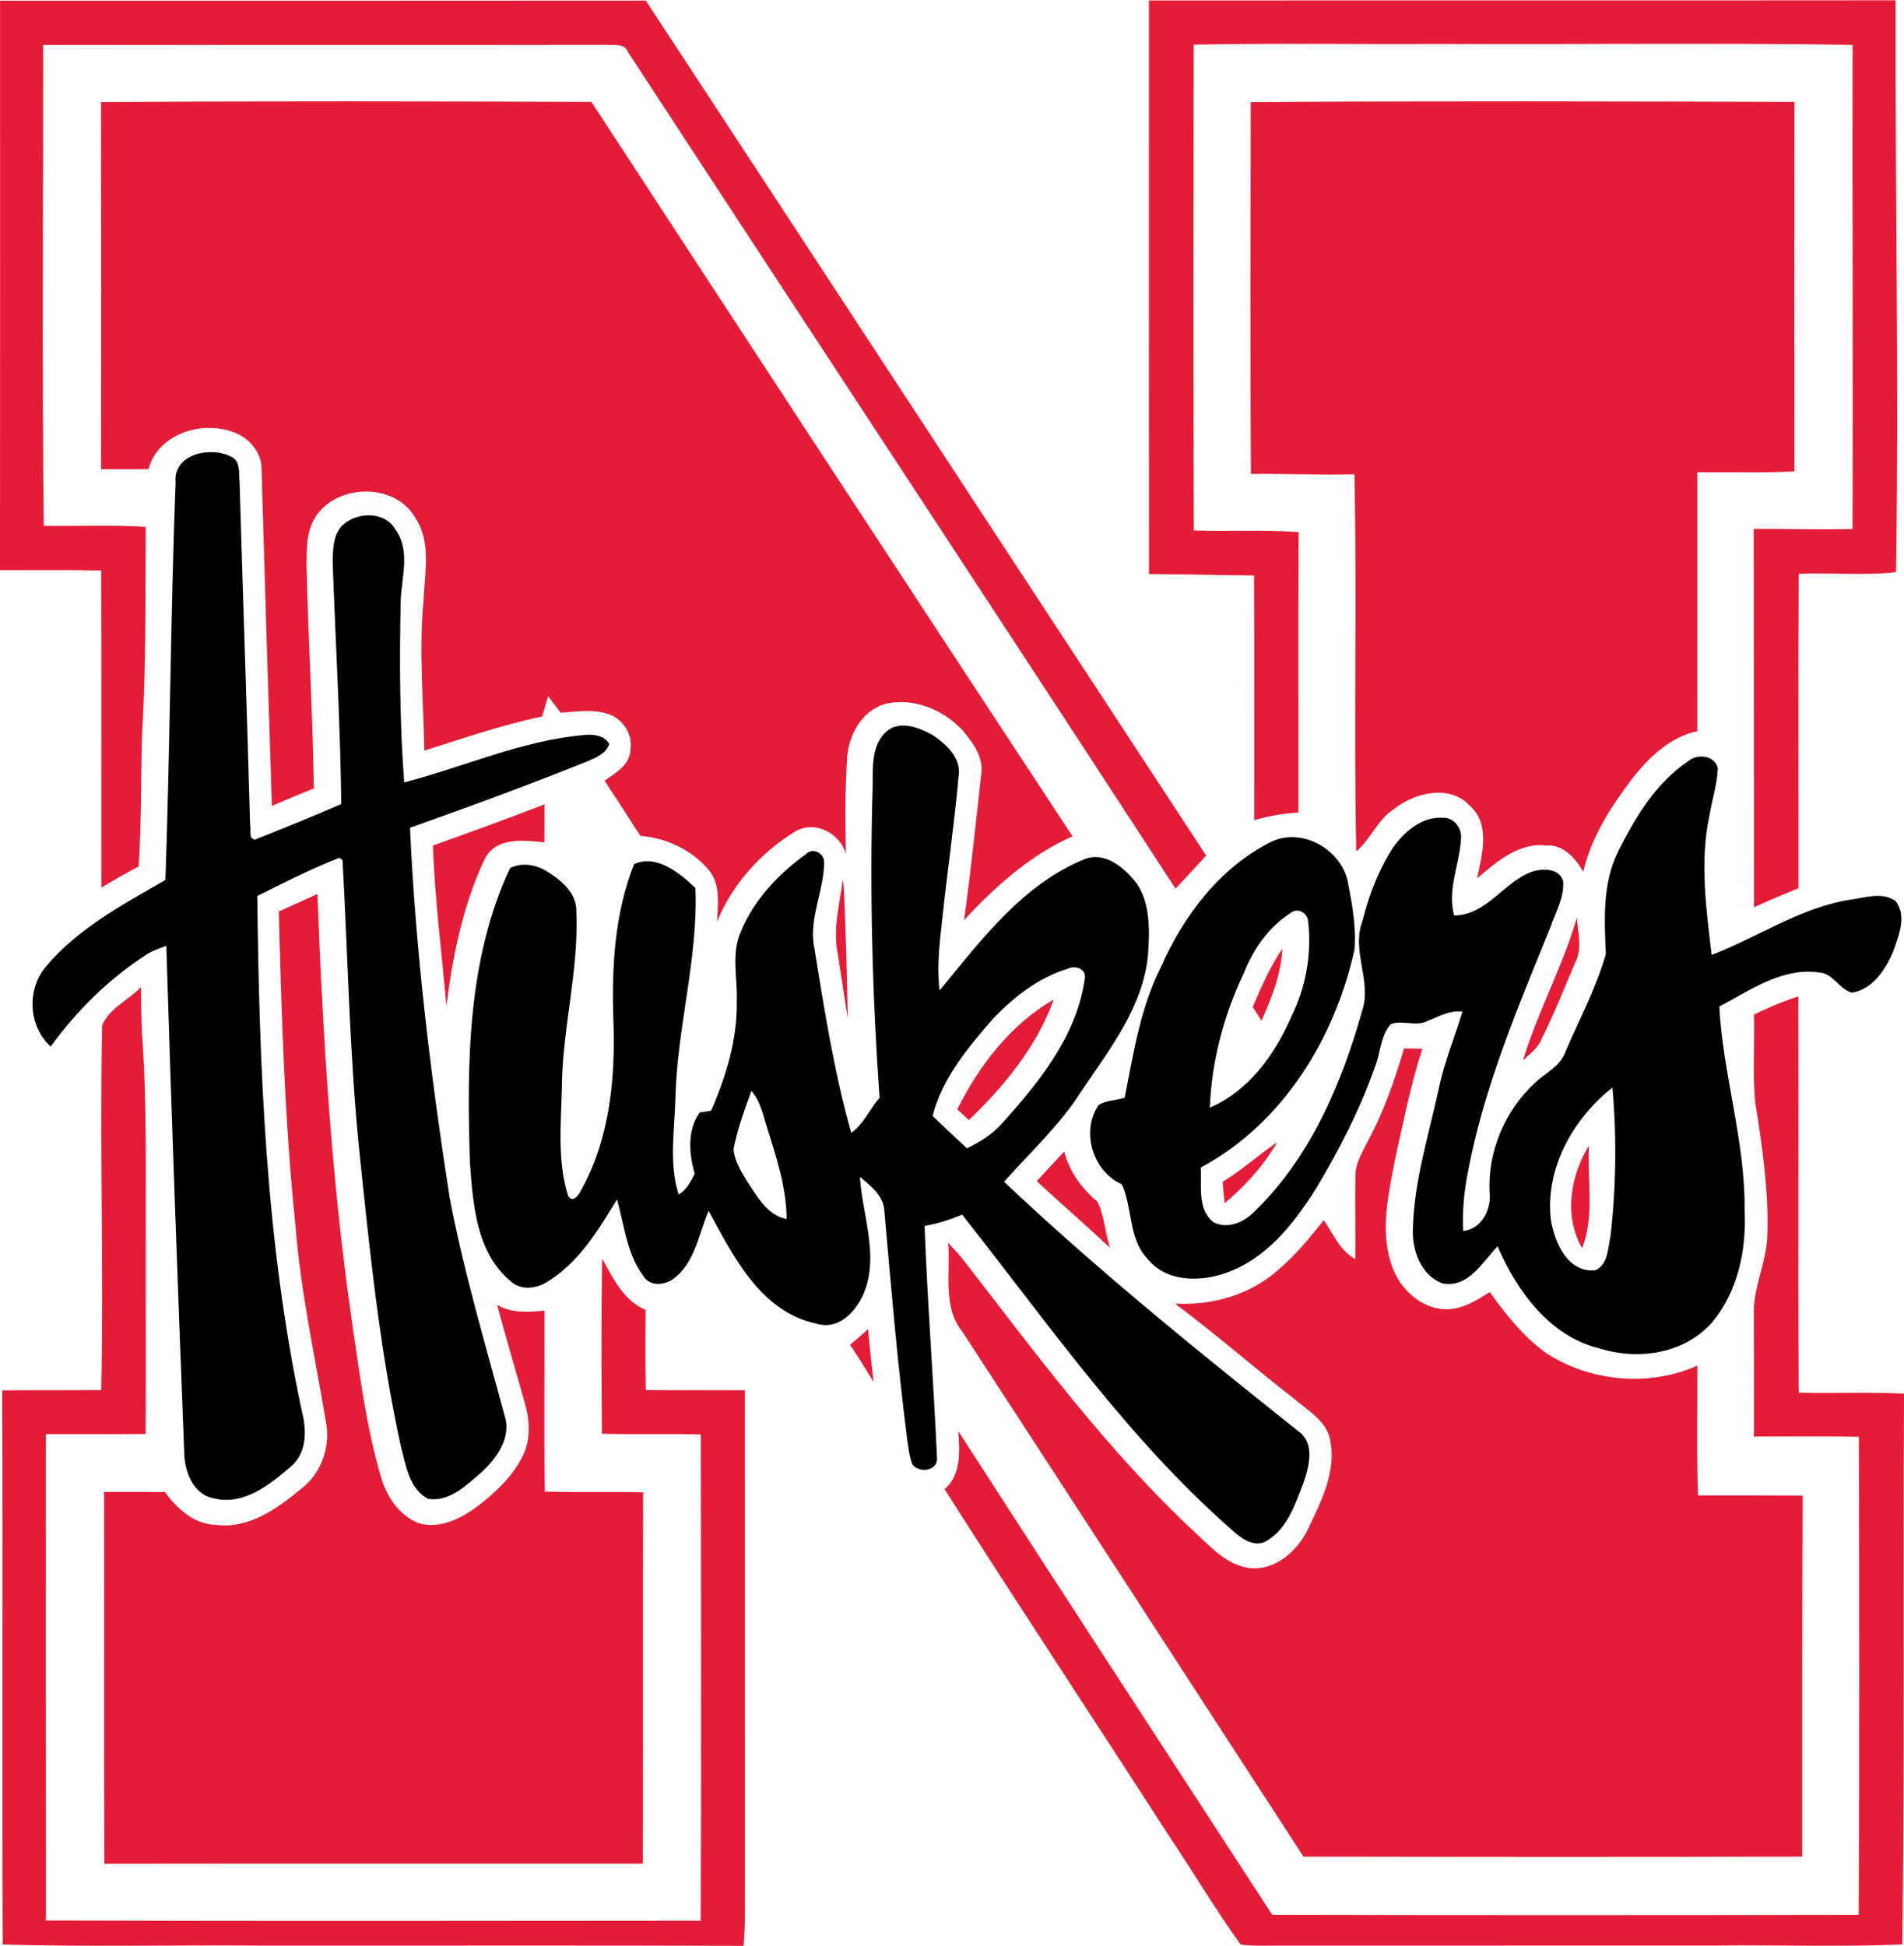 <?xml version="1.0" encoding="UTF-8"?>
<!DOCTYPE svg PUBLIC "-//W3C//DTD SVG 1.0//EN" "http://www.w3.org/TR/2001/REC-SVG-20010904/DTD/svg10.dtd">
<!-- Creator: CorelDRAW -->
<svg xmlns="http://www.w3.org/2000/svg" xml:space="preserve" width="1.631in" height="1.667in" version="1.0" shape-rendering="geometricPrecision" text-rendering="geometricPrecision" image-rendering="optimizeQuality" fill-rule="evenodd" clip-rule="evenodd"
viewBox="0 0 1631.18 1666.67"
 xmlns:xlink="http://www.w3.org/1999/xlink"
 xmlns:xodm="http://www.corel.com/coreldraw/odm/2003">
 <g id="Layer_x0020_1">
  <path id="_x0020__x0028_1_x0029_" fill="#E41C38" d="M0.05 0.33c184.4,0 368.77,0.11 553.19,-0.09 160.19,244.03 320.02,488.33 480.09,732.43 -8.7,9.49 -17.39,19.01 -26.23,28.36 -155.74,-239.4 -313.08,-477.75 -469.21,-716.9 -2.89,-7.59 -11.78,-5.39 -18.1,-6 -160.95,0.3 -321.92,-0.09 -482.82,0.19 0.11,137.34 -1.09,274.72 0.53,411.99 29.12,0.21 58.26,-0.88 87.34,0.74 -0.3,59.35 0.32,118.78 -3.13,178.03 -1.11,37.66 -0.46,75.37 -2.92,112.96 -10.85,5.62 -21.41,11.76 -31.87,18.08 -0.16,-90.56 0.23,-181.11 -0.19,-271.64 -28.91,-0.65 -57.85,-0.21 -86.74,-0.28 0.19,-162.64 0.07,-325.28 0.05,-487.87l0 0zm984.26 -0.21c213.19,-0.12 426.43,0.11 639.63,-0.12 -0.35,163.29 2.89,326.62 0.42,489.82 -27.57,3.26 -55.63,0.21 -83.36,1.53 -0.56,89.77 -0.11,179.51 -0.21,269.3 -12.8,5.14 -25.53,10.53 -38.08,16.32 0,-108.03 -0.14,-216.04 -0.3,-324.07 28.19,-0.21 56.41,0.76 84.65,0.02 0.6,-138.22 -0.28,-276.48 0.07,-414.72 -119.03,-1.87 -238.08,-0.28 -357.15,-0.81 -69.09,0.39 -138.19,-0.81 -207.29,0.65 -0.25,138.68 -0.35,277.36 0.05,416.09 29.91,1.02 59.91,-0.79 89.81,1.46 -0.42,80.07 -0.05,160.14 -0.19,240.23 -12.82,0.6 -25.46,3.01 -37.85,6.48 -0.09,-69.88 0.26,-139.74 -0.16,-209.6 -30.02,-0.14 -60,-1.16 -89.98,-1.16 -0.14,-163.82 -0.07,-327.59 -0.07,-491.41l0 0zm-897.78 87.01c140.02,-0.79 280.09,-0.65 420.14,-0.09 137.13,209.91 274.35,419.68 412.18,629.12 -36.27,16.13 -66.2,42.94 -92.92,71.81 5.79,-41.85 10.12,-83.87 14.8,-125.88 1.92,-13.91 -7.34,-25.99 -15.56,-36.11 -16.43,-18.24 -42.87,-29.19 -67.2,-23.1 -19.89,5.93 -31.13,26.78 -32.27,46.43 -1.76,27.15 -1.64,54.37 -0.99,81.55 -5.72,-18.08 -27.55,-28.98 -44.28,-18.29 -29.07,18.01 -53.15,44.93 -66.11,76.69 0.58,-14.65 3.17,-31.39 -6.74,-43.75 -14.4,-17.48 -36.46,-27.96 -58.96,-29.7 -10.14,-15.86 -20.42,-31.53 -30.67,-47.27 9.37,-6.62 22.06,-13.68 22.15,-26.83 2.04,-12.8 -6.06,-25.42 -17.94,-29.98 -13.47,-4.81 -27.94,-2.41 -41.78,-1.44 -3.59,-4.74 -7.18,-9.42 -10.81,-14.07 -1.78,5.74 -3.43,11.55 -5.16,17.34 -34.31,7.13 -67.48,18.66 -100.9,29.21 -0.72,-42.57 -4.7,-85.26 -0.7,-127.82 0.86,-23.96 7.18,-50.81 -7.31,-72.06 -17.71,-30.37 -68.45,-28.73 -85.97,0.93 -6.96,11.64 -6.74,25.72 -6.96,38.82 1.46,64.19 5.35,128.26 6.32,192.48 -12.08,4.86 -24.03,9.86 -35.95,15.04 -3.17,-96.55 -6.11,-193.12 -8.89,-289.67 -0.48,-14.98 -12.5,-27.48 -26.5,-31.34 -26.81,-8.82 -62.45,3.15 -70.32,32.43 -13.59,0.21 -27.08,0.17 -40.63,0.09 0.07,-104.84 0.16,-209.7 -0.05,-314.54l0 0zm985 0.05c155.25,-0.95 310.55,-0.58 465.78,-0.16 -0.19,105.48 -0.14,211 -0.02,316.46 -27.71,1.72 -55.44,0.44 -83.15,0.88 -0.07,73.96 -0.05,147.92 -0.05,221.83 -22.64,4.72 -40.12,21.18 -54.24,38.61 -18.7,24.47 -36.46,51.32 -43.45,81.74 -6.74,-11.67 -17.2,-23.75 -32.13,-22.52 -23.5,-2.5 -42.13,14.12 -58.8,28.15 4.12,-20.16 11.76,-46.44 -6.3,-62.18 -16.94,-18.43 -46.64,-11.48 -64.28,2.41 -14.58,8.89 -20.28,26.02 -33,36.8 -2.18,-107.7 0.72,-215.48 -1.51,-323.19 -29.56,0.7 -59.12,-0.53 -88.66,-0.3 -0.79,-106.18 -0.39,-212.34 -0.2,-318.52zm-700.63 636.94c31.94,-11.5 63.89,-22.99 95.58,-35.3 -0.05,10.86 -0.09,21.71 -0.09,32.62 -17.85,-2.08 -42.5,-4.86 -51.53,15.04 -18.29,39.19 -27.13,82.34 -32.39,125.03 -4.05,-45.77 -9.98,-91.44 -11.57,-137.39zm346.81 92.57c-4.4,-21.32 1.83,-42.66 4.33,-63.7 0.51,3.98 0.93,8.08 1.11,12.15 1.5,35.74 2.52,71.55 3.13,107.29 -2.89,-18.57 -5.56,-37.18 -8.57,-55.74l0 0zm-478.82 -36.11c11.04,-4.95 22.06,-9.93 33.03,-15.07 4.7,122.38 11.99,244.86 29.58,366.2 6.53,44.54 12.11,89.42 24.72,132.75 4.68,16.83 15.39,33.2 32.06,40 18.38,5.51 36.69,-3.75 51.09,-14.54 15.16,-11.62 29.58,-25.26 38.31,-42.52 7.02,-14.12 6.43,-30.6 2.04,-45.37 -7.89,-28.2 -16.27,-56.2 -23.84,-84.49 12.27,7.48 26.85,6.16 40.56,4.98 0.23,51.67 -0.46,103.33 0.3,154.98 28.1,0.86 56.18,0.05 84.26,0.6 -0.53,106.09 0.05,212.11 -0.3,318.17 -153.75,0.05 -307.52,-0.11 -461.27,0.09 -0.48,-106.15 0.05,-212.33 -0.25,-318.54 17.31,0.07 34.72,0.05 52.08,0.07 10.48,14.28 25,27.73 43.82,28.13 28.52,3.73 53.17,-14.44 73.84,-31.62 16.9,-13.26 24.47,-36.32 20.21,-57.18 -9.37,-55.88 -21.64,-111.39 -26.04,-167.94 -9.21,-89.31 -11.92,-179.05 -14.19,-268.7zm1065.9 127.48c12.66,-41.83 34.07,-80.39 46.18,-122.38 0.63,12.36 4.74,25.53 -0.88,37.33 -9.68,22.73 -18.87,45.74 -29.91,67.92 -3.13,7.27 -9.89,11.83 -15.39,17.13zm-231.55 -45.67c7.29,-17.24 14.95,-34.44 25.37,-50.02 -1.07,21.71 -9.03,42.15 -17.85,61.74 -2.52,-3.91 -5.02,-7.78 -7.52,-11.71l0 0zm-985.7 15.65c5.97,-14.43 22.57,-21.69 33.24,-32.57 0.21,13.75 0.21,27.55 0.97,41.3 4.17,56.97 2.94,114.15 3.13,171.2 -0.11,56.74 0.23,113.45 -0.11,170.23 -28.52,0.21 -57.02,0 -85.49,0.05 0,138.86 -0.09,277.8 0.07,416.73 186.99,0.63 374,0.28 561,0.16 0.51,-138.84 0.28,-277.68 0.07,-416.52 -28.26,-0.86 -56.5,0.11 -84.74,-0.67 -0.33,-49.98 -0.63,-99.98 0.14,-149.98 9.54,16.94 18.29,35.79 37.31,43.96 -0.23,22.85 -0.35,45.74 0.11,68.61 28.29,0.37 56.6,0 84.84,0.19 0.07,142.15 0,284.3 0.05,426.41 0.07,16.55 0.37,33.06 -1.13,49.54 -138.38,-0.51 -276.74,-0.09 -415.12,-0.23 -73.19,-0.58 -146.46,1.22 -219.56,-0.93 -0.65,-158.24 0.16,-316.48 -0.42,-474.65 28.26,-0.42 56.6,0 84.86,-0.3 2.29,-104.15 -1.46,-208.38 0.79,-312.52l0 0zm1415.14 -9.15c12.27,-6.04 24.91,-11.34 37.99,-15.56 0.35,113.13 -0.35,226.3 0.32,339.47 30.09,0.65 60.09,-0.6 90.19,0.83 -0.72,157.24 0.56,314.58 -1.41,471.78 -52.89,2.43 -105.99,0.32 -158.96,1.02 -123.8,0.02 -247.57,-0.05 -371.39,0.02 -12.15,-0.12 -24.37,0.69 -36.48,-0.83 -21.76,-30.14 -40.74,-62.29 -61.46,-93.17 -63.89,-99.1 -128.94,-197.45 -192.25,-296.92 14.54,-12.69 12.89,-32.36 11.74,-49.75 89.21,138.36 179.15,276.3 268.94,414.28 167.48,0.39 335,0.32 502.48,0.04 0.69,-136.48 0.46,-273.03 0.14,-409.51 -29.93,-0.58 -59.95,-0.28 -89.89,-0.16 0.07,-34.37 0.12,-68.72 -0.07,-103.06 -1.27,-23.82 10.9,-45.67 11.53,-69.33 1.27,-38.45 -4.44,-76.69 -10.46,-114.54 -2.2,-24.81 -0.37,-49.77 -0.95,-74.63l0 0zm-682.55 81.2c18.61,-37.62 45.88,-72.8 82.62,-94.15 -14.4,40.16 -42.22,74.11 -72.66,103.3 -2.5,-2.29 -7.48,-6.85 -9.96,-9.14l0 -0.01zm352.59 25.63c13.19,-24.61 22.17,-51.2 30.21,-77.85 3.89,0.07 11.69,0.23 15.58,0.33 -10.02,30.76 -16.09,62.54 -23.22,94.03 -5.37,29 -12.89,59.49 -3.93,88.61 5.67,19.74 22.06,37.52 43.1,40.23 15.46,2.08 29.35,-6.46 41.8,-14.44 13.98,19.26 28.94,38.47 48.54,52.36 37.71,24.56 88.17,29.05 129.37,10.65 0.12,37.06 -0.74,74.12 0.53,111.18 29.86,0.12 59.77,-0.14 89.63,0.16 -0.44,103.06 -0.46,206.14 -0.39,309.24 -142.41,0.39 -284.82,0.28 -427.24,0.02 -97.39,-149.86 -194.52,-299.83 -292.13,-449.49 -17.31,-21.43 -10.11,-50.9 -12.2,-76.25 4.37,4.74 8.89,9.4 12.89,14.49 62.66,80.9 123.68,163.93 198.89,233.89 13.56,12.5 27.2,27.89 46.64,30.16 22.34,2.41 41.28,-15.35 50.26,-34.28 11.11,-23.5 24.12,-49 18.4,-75.83 -3.19,-15.99 -18.66,-24.56 -30.11,-34.4 -34.58,-26.92 -67.59,-55.79 -102.71,-82.04 32.11,1.85 65,-7.62 89.07,-29.49 14.63,-12.22 26.5,-27.22 38.43,-41.99 7.98,11.78 13.89,26.18 26.97,33.43 0.32,-23.24 -0.35,-46.41 0.09,-69.63 -0.63,-12.22 6.37,-22.62 11.53,-33.08l0 0zm-125.28 36.39c16.55,-9.93 30.79,-22.98 46.69,-33.84 -11.5,20.07 -27.31,37.34 -44.91,52.25 -0.69,-6.18 -1.32,-12.25 -1.78,-18.41l0 0zm-159.26 -0.51c7.75,-8.47 15.62,-16.92 23.49,-25.35 4.52,17.22 15.05,31.64 28.52,42.98 6.07,12.09 6.41,26.57 10.83,39.47 -20.67,-19.35 -42.08,-37.87 -62.85,-57.11l0 0zm467.22 57.43c-15.81,-27.76 -10.07,-61.72 5.85,-87.99 -1.64,29.17 5.14,60.11 -5.85,87.99l0 0zm-627.13 82.75c5.21,-4.4 10.26,-8.8 15.35,-13.26 1.55,15 2.99,30 4.72,45.02 -6.46,-10.72 -13.13,-21.34 -20.07,-31.76l0 0z"/>
  <path id="__x003c_Merge_x003e__x0020__x0028_1_x0029__x0020__x0028_1_x0029_" fill="black" d="M1446.41 651.71c7.71,-6.57 22.8,-4.9 25.3,6.08 -0.58,13.8 -4.93,27.06 -7.24,40.61 -8.4,39.42 -2.73,79.87 1.9,119.41 39.26,-14.98 75.02,-39.95 117.2,-47.13 13.12,-1.47 28.19,-7.43 40.28,0.78 10.19,13.02 2.73,30.04 -2.04,43.7 -6.53,15.27 -17.52,32.12 -35.19,34.98 -10.88,-2.78 -16.02,-16.53 -28.06,-17.3 -31.65,-4.57 -59.1,15.22 -85.6,29.18 3.15,58.89 22.52,115.99 21.64,175.29 1.69,33.67 -5.95,69.38 -28.17,95.63 -23.26,26.28 -62.5,32.28 -94.98,22.24 -43.27,-9.92 -71.81,-49.1 -88.45,-87.79 -13.15,13.67 -24.79,35.87 -47.29,31.79 -18.17,-6.86 -25.88,-27.71 -25.3,-45.87 0.81,-41.83 13.91,-82.03 22.59,-122.64 4.75,-22 13.36,-42.81 19.91,-64.28 -11.34,-1.46 -21.07,4.62 -31.13,8.53 -9.75,4.17 -20.63,-1.51 -30.39,2.2 -8.87,10.2 -8.68,24.81 -13.59,36.98 -12.85,36.53 -30.69,71.09 -50.6,104.24 -18.96,30.08 -43.04,60.61 -78.06,72.24 -21.92,7.55 -50.42,7.18 -66.02,-12.45 -16.62,-17.26 -12.73,-43.91 -21.99,-63.79 -24.95,-11.14 -35.37,-45.22 -19.98,-67.91 6.6,-4.33 14.98,-3.92 22.34,-6.28 7.57,-37.83 13.38,-76.93 31.02,-111.74 19.26,-44 50.28,-85.09 93.87,-107.17 26.34,-13.26 60.35,5.67 66.28,33.79 3.68,19.1 7.38,38.69 5.72,58.24 -16.71,76.12 -61.62,149.21 -131.67,186.68 0.93,15.75 -3.24,35.63 10.91,46.85 12.01,6.12 25.74,0.12 34.61,-8.69 47.92,-46.16 74.98,-109.26 92.71,-172.31 8.54,-25.46 -9.37,-51.46 0.23,-76.73 5.6,-22.41 13.89,-44.36 26.62,-63.75 9.7,-13.43 24.54,-26.12 42.13,-25.06 9.49,-0.61 16.71,8.98 15.74,18 -1.18,22.04 -11.99,43.46 -5.91,65.75 28.4,-0.2 42.69,-29.43 67.59,-37.8 9,-2.61 23.08,-2.57 25.85,8.69 0.97,14.08 -6.76,26.73 -11.11,39.67 -28.31,69.67 -58.06,139.54 -71.37,213.98 -2.71,15.06 -3.91,30.41 -3.17,45.75 15.69,-1.51 24.42,-18.77 22.57,-33.26 -1.67,-34.82 13.24,-69.91 38.73,-93.46 8.73,-8.53 21.39,-13.95 25.93,-25.99 11.97,-28.04 26.6,-55.22 34.98,-84.56 -1.27,-29.26 -3.01,-60.04 10.19,-87.13 14.7,-29.51 32.52,-59.46 60.49,-78.16zm-686.56 -25.71c11.69,-9.43 27.71,-2.81 39.22,3.47 11.8,7.88 25.02,20.17 22.1,35.87 -3.68,41.26 -9.77,82.28 -14.09,123.5 -2.22,19.67 -4.58,39.59 -2.08,59.38 35.51,-43.13 71.04,-90.89 124.42,-112.6 18.22,-6.65 34.12,7.91 44.54,21.1 11.57,17.47 10.95,39.71 9.63,59.8 -3.7,45.21 -32.94,82.03 -57.36,118.31 -18.24,28.86 -43.59,51.92 -66.02,77.3 80.19,75.79 166.09,145.13 252.29,213.85 13.91,9.88 9.26,29.1 4.63,42.78 -7.04,18.4 -13.59,39.67 -31.37,50.61 -9.35,6.32 -20.11,-0.08 -27.43,-6.41 -91.02,-78.93 -159.81,-178.76 -234.03,-272.67 -10.39,4.32 -21.11,7.79 -32.22,9.63 2.5,66.69 7.76,133.33 10.72,199.98 -0.53,10.28 -15.39,11.71 -21.07,4.49 -2.78,-7.02 -3.43,-14.65 -4.58,-22.04 -8.33,-65.02 -13.75,-130.35 -19.56,-195.65 -0.74,-12.86 -11.9,-21.22 -20.93,-28.85 1.97,31.38 15.14,63.34 5.32,94.6 -5.69,17.59 -21.71,37.71 -42.55,31.18 -47.8,-10.08 -71.18,-57.63 -92.36,-96.65 -8.61,20.08 -11.62,44.85 -30.51,58.52 -7.73,5.43 -19.84,6.33 -25.35,-2.57 -14.24,-19.06 -16.3,-43.55 -22.61,-65.7 -16.13,26.41 -32.76,54.2 -59.91,70.72 -9.54,5.84 -22.66,7.51 -31.34,-0.78 -29.35,-24.36 -32.08,-65.67 -34.74,-100.97 -2.71,-84.97 -2.41,-174.1 34.28,-252.67 10.04,-5.46 22.96,-3.02 32.22,3.02 11.8,7.35 24.58,18 24.61,33.18 2.41,50.77 -11.94,100.52 -12.34,151.21 -0.69,31.06 -4.12,63.34 5.39,93.46 4.56,6.9 9.95,-2.45 11.81,-6.41 23.96,-43.92 28.7,-95.06 26.94,-144.23 -1.6,-45.06 0.93,-91.46 17.71,-133.74 19.09,-8.9 39.19,7.71 52.54,20.41 2.39,60.12 -15.48,118.64 -17.11,178.59 -0.6,27.92 -5.93,56.85 2.76,84.07 6.78,-4.08 10.32,-11.1 13.77,-17.87 -4.98,-17.06 -6.57,-37.39 4.35,-52.52 2.43,-0.37 7.22,-1.11 9.67,-1.47 12.83,-29.51 22.55,-61.06 21.99,-93.55 0.79,-19.91 -4.93,-40.77 3.45,-59.83 11.23,-27.18 32.13,-49.42 55.81,-66.36 5.79,-6.37 16.18,-0.57 15.56,7.27 -0.11,24.81 -13.7,48.4 -8.29,73.62 8.52,52.93 17.04,106.07 31.48,157.78 10.44,-6.85 15.81,-20.48 24.33,-29.83 -6.25,-88.6 -8.56,-177.54 -5.93,-266.34 0.19,-16.41 -1.44,-36.08 12.22,-48zm-609.42 -213.33c-2.04,-24.24 30.37,-30.73 47.5,-21.71 8.45,3.63 6.55,14.04 7.31,21.39 2.87,98.15 6.34,196.3 9.03,294.5 1.04,4.04 -1.76,11.15 4.14,12.2 24.72,-9.88 49.49,-19.87 73.96,-30.49 -0.81,-68.89 -4.86,-137.7 -7.36,-206.55 0.23,-11.1 0,-24.08 8.59,-32.44 12.31,-11.43 36.23,-12.08 45.19,3.92 13.13,18 5.14,40.81 4.47,61.06 -1.04,51.83 -0.93,103.74 3.01,155.45 51.67,-13.39 101.2,-36.12 154.91,-40.65 7.57,-0.73 16.6,0.53 20.79,7.76 -2.85,8.2 -11.41,11.75 -18.75,14.85 -50.23,20.16 -100.95,38.85 -151.97,56.89 4.84,105.94 17.57,211.53 33.89,316.33 11.99,63.43 30.46,125.33 47.24,187.65 6,18.9 -7.36,36.86 -20.72,48.85 -12.46,10.85 -26.85,24.73 -44.79,22.12 -16.34,-8.49 -19.1,-28.7 -23.41,-44.77 -18.4,-84.16 -26.94,-170.03 -35.88,-255.57 -8.2,-82.11 -9.54,-164.68 -14.12,-247.04 -0.69,-0.45 -2.13,-1.39 -2.82,-1.84 -24.03,9.55 -47.15,21.1 -70.23,32.73 1.74,147.74 7.18,296.5 38.24,441.46 4.03,15.75 4.44,34.61 -8.47,46.49 -18.45,15.83 -40.9,34.44 -67.06,28.08 -18.29,-3.59 -25.23,-23.79 -25.35,-40.28 -5.6,-144.31 -10.86,-288.71 -15.28,-433.06 -5.37,2.08 -10.93,3.83 -15.9,6.81 -32.59,20.73 -60.54,48.28 -83.17,79.5 -19.14,-17.43 -20.69,-48.77 -4.14,-68.48 27.48,-32.73 65.95,-53.22 102.41,-74.19 4.01,-113.67 4.47,-227.37 8.75,-340.99zm1178.22 632.1c-5.16,-43.79 18.98,-86.81 52.78,-113.34 3.68,42.12 3.12,84.85 -1.62,126.93 -2.31,10.16 -1.97,24.41 -12.85,29.55 -23.66,2.73 -35.19,-23.88 -38.31,-43.14zm-684.96 -110.52c8.13,9.1 10.14,21.55 13.89,32.77 7.87,25.1 16.11,50.48 16.34,77.06 -16.39,-3.27 -24.77,-18.65 -33.24,-31.35 -5.3,-8.85 -11.44,-18.08 -12.25,-28.65 3.33,-17.06 9.38,-33.5 15.26,-49.83zm270.79 -104.56c5.95,-2.98 15.44,-0.73 15.05,7.27 -6.43,49.18 -38.73,89.22 -70.83,124.88 -8.24,9.51 -19.09,16.12 -30.32,21.63 -9.86,-9.22 -19.81,-18.37 -29.42,-27.79 8.36,-32.53 30.56,-58.85 52.15,-83.63 17.64,-18.37 38.77,-34.78 63.38,-42.37zm192.48 -48.65c5.44,-3.47 13.12,1.14 13.66,7.43 3.33,28.04 -1.76,56.98 -14.35,82.28 -14.14,32.37 -36.3,63.5 -69.79,77.83 1.48,-39.87 12.02,-79.21 29.1,-115.21 8.29,-20.9 21.99,-40.44 41.39,-52.32z"/>
 </g>
</svg>
